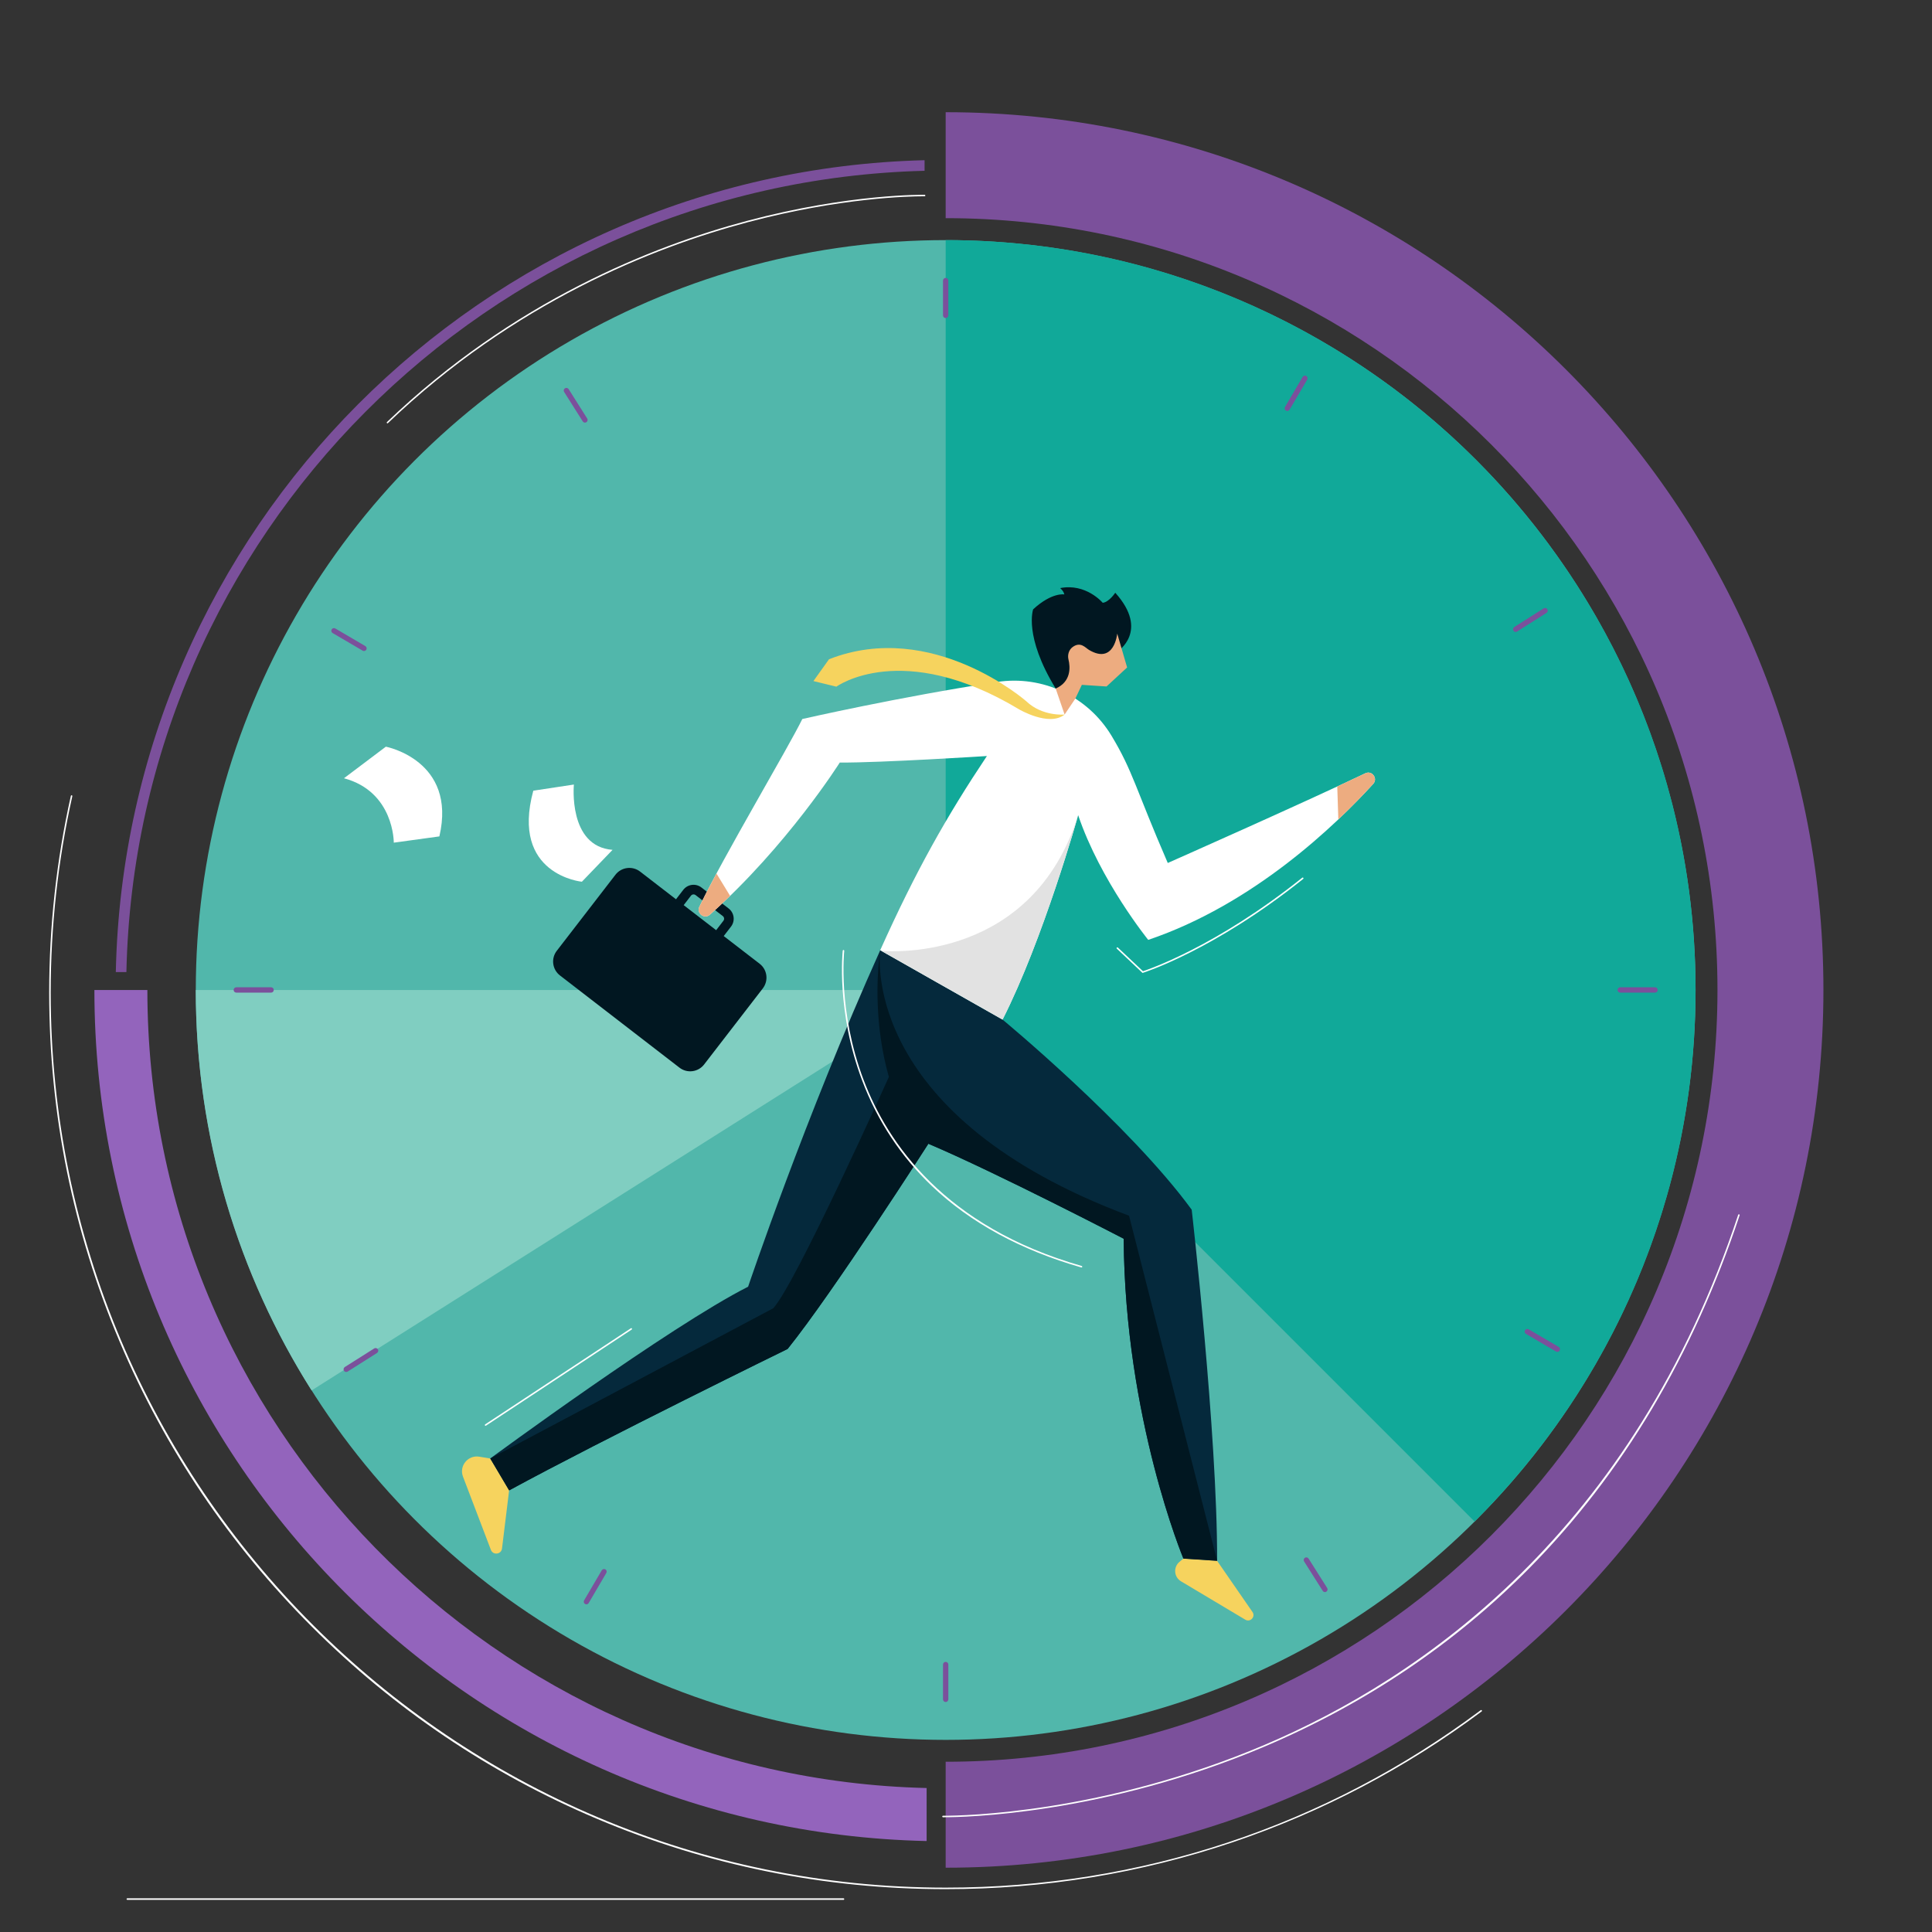 <?xml version="1.0" encoding="UTF-8"?> <!-- Generator: Adobe Illustrator 26.0.2, SVG Export Plug-In . SVG Version: 6.00 Build 0) --> <svg xmlns="http://www.w3.org/2000/svg" xmlns:xlink="http://www.w3.org/1999/xlink" version="1.1" id="Layer_1" x="0px" y="0px" viewBox="0 0 500 500" style="enable-background:new 0 0 500 500;" xml:space="preserve"><rect x="0" y="0" width="500" height="500" fill="#333333" stroke="none"/> <style type="text/css"> .st0{fill:#7B509B;} .st1{fill:#51B7AB;} .st2{fill:#80CEC1;} .st3{fill:#9364BC;} .st4{fill:#11A999;} .st5{fill:#011721;} .st6{fill:#05293C;} .st7{fill:#FFFFFF;} .st8{fill:#F6D35E;} .st9{fill:#EDAC80;} .st10{fill:#E2E2E2;} </style> <g> <path class="st0" d="M244.74,29.04v27.42c110.14,0,199.74,89.6,199.74,199.74s-89.6,199.74-199.74,199.74v27.42 c125.26,0,227.16-101.91,227.16-227.16S370,29.04,244.74,29.04z"></path> </g> <g> <circle class="st1" cx="244.74" cy="256.21" r="194.07"></circle> </g> <g> <path class="st2" d="M244.74,256.21H50.67c0,38.11,10.99,73.65,29.97,103.63L244.74,256.21z"></path> </g> <g> <path class="st0" d="M29.97,251.58h2.74c2.43-113,93.68-204.52,206.57-207.38v-2.74C124.88,44.32,32.41,137.07,29.97,251.58z"></path> </g> <g> <path class="st3" d="M239.81,462.74c-111.65-2.63-201.67-94.26-201.67-206.53c0,0,0,0,0,0H24.43c0,0,0,0,0,0 c0,119.83,96.17,217.61,215.38,220.25V462.74z"></path> </g> <g> <path class="st4" d="M244.74,62.14v194.75l136.88,136.88c35.32-35.15,57.19-83.8,57.19-137.56 C438.8,149.03,351.92,62.14,244.74,62.14z"></path> </g> <g> <g> <path class="st5" d="M196.6,249.42l-9.3-7.17l1.88-2.44c1.13-1.46,0.86-3.57-0.61-4.7l-7.04-5.43c-1.46-1.13-3.57-0.86-4.7,0.61 l-1.88,2.44l-9.3-7.17c-1.99-1.53-4.84-1.16-6.37,0.82l-15.19,19.69c-1.53,1.98-1.16,4.84,0.82,6.37l30.94,23.87 c1.98,1.53,4.84,1.16,6.37-0.82l15.19-19.69C198.95,253.8,198.58,250.95,196.6,249.42z M178.81,231.81 c0.29-0.38,0.83-0.45,1.21-0.16l7.04,5.43c0.38,0.29,0.45,0.83,0.16,1.21l-1.88,2.44l-8.4-6.48L178.81,231.81z"></path> </g> <g> <g> <g> <path class="st6" d="M259.46,263.87l-31.66-17.95c-19.42,43.2-34.19,87.08-34.19,87.08c-20.28,10.25-66.74,44.46-66.74,44.46 l4.89,8.25c24.66-13.41,72.07-36.6,72.07-36.6c11.81-14.67,36.43-53.11,36.43-53.11c17.46,7.4,50.55,24.58,50.55,24.58 c0.3,46.54,15.46,82.79,15.46,82.79l8.72,0.57c0.07-32.96-6.58-90.87-6.58-90.87C292.32,291.05,259.46,263.87,259.46,263.87z"></path> </g> </g> <g> <g> <path class="st7" d="M353.34,200.13c-16.14,7.72-51.12,23.21-51.12,23.21c-8.35-19.27-9.01-23.72-14.55-32.91 c-6.15-10.21-17.82-15.73-29.6-13.94c-25.3,3.85-50.43,9.59-50.43,9.59c-3.79,7.73-20.3,35.4-26.65,48.58 c-0.83,1.72,1.32,3.33,2.74,2.06c20.05-17.86,33.6-39.37,33.6-39.37c10.64,0.07,38.08-1.69,38.08-1.69 c-10.35,15.5-18.29,29.5-27.61,50.25l31.66,17.95c10.52-20.66,19.57-52.89,19.57-52.89c5.74,16.98,18.13,32.27,18.13,32.27 c27.25-9.21,48.51-29.69,58.22-40.36C356.67,201.46,355.07,199.3,353.34,200.13z"></path> </g> </g> <g> <g> <path class="st8" d="M306.26,403.36l-1.02,0.85c-1.63,1.37-1.43,3.94,0.4,5.03l16.64,9.93c1.29,0.77,2.72-0.76,1.86-1.99 l-9.16-13.25L306.26,403.36z"></path> </g> </g> <g> <g> <path class="st8" d="M126.87,377.46l-2.82-0.47c-2.93-0.49-5.29,2.38-4.23,5.16l7.22,18.95c0.55,1.46,2.69,1.2,2.88-0.35 l1.84-15.04L126.87,377.46z"></path> </g> </g> <g> <g> <path class="st5" d="M289.15,168.66c0,0,8.43-5.29-0.52-15.26c0,0-1.62,2.45-3.25,2.6c0,0-4.31-5.13-11.02-3.8 c0,0,0.89,0.68,1.09,1.64c0,0-3.19-0.63-8.07,3.85c0,0-2.5,6.91,5.83,20.5l3.98-0.22l6.95-5.73L289.15,168.66z"></path> </g> </g> <g> <g> <path class="st9" d="M278.3,180.79l1.68-3.55l6.39,0.42l5.33-4.92l-2.56-8.77c0,0-0.74,8.14-7.32,4.22 c-0.92-0.55-2.16-2.24-4.22-0.74c-0.98,0.72-1.37,2.03-1.08,3.22c0.48,1.98,0.74,5.73-3.31,7.53l2.31,6.73L278.3,180.79z"></path> </g> </g> <g> <g> <path class="st5" d="M227.79,246.05c0.01-0.08,0.02-0.14,0.02-0.14S227.8,245.96,227.79,246.05z"></path> </g> <g> <path class="st5" d="M292.2,314.63c-68.21-25.51-64.72-65.97-64.42-68.58c-0.03,0.27-0.12,0.97-0.26,2.05 c-0.52,4.87-1.26,17.26,2.52,30.61c0,0-24.11,53.62-29.93,59.87l-73.24,38.88l4.89,8.25c24.66-13.41,72.07-36.6,72.07-36.6 c11.81-14.67,36.43-53.11,36.43-53.11c17.46,7.4,50.55,24.58,50.55,24.58c0.3,46.54,15.46,82.79,15.46,82.79l8.72,0.57 L292.2,314.63z"></path> </g> </g> <g> <path class="st10" d="M228.09,246.08l31.37,17.79c10.52-20.66,19.57-52.89,19.57-52.89 C267.29,248.34,231.59,246.36,228.09,246.08z"></path> </g> <g> <path class="st9" d="M346.36,212.07c3.63-3.43,6.67-6.6,9.02-9.19c1.29-1.42-0.31-3.58-2.04-2.75c-2.13,1.02-4.6,2.18-7.26,3.41 L346.36,212.07z"></path> </g> <g> <path class="st9" d="M185.42,226.07c-1.73,3.21-3.25,6.15-4.43,8.59c-0.83,1.72,1.32,3.33,2.74,2.06c1.8-1.6,3.54-3.23,5.22-4.87 L185.42,226.07z"></path> </g> <g> <path class="st8" d="M275.52,184.93c0,0-5.75,0.53-9.88-3.41c0,0-24.32-21.4-51.09-10.91l-4.04,5.65l5.94,1.45 c0,0,16.91-12.34,47.17,5.8C263.62,183.52,271.44,188.17,275.52,184.93z"></path> </g> </g> <g> <path class="st7" d="M158.53,219.94l-7.94,8.25c0,0-18.51-1.76-12.57-23.56l10.5-1.59C148.53,203.04,146.95,219.05,158.53,219.94z "></path> </g> <g> <path class="st7" d="M113.71,216.46l-11.8,1.62c0,0,0.13-13.17-12.89-16.67l10.84-8.17C99.86,193.24,118.3,196.77,113.71,216.46z"></path> </g> </g> <g> <g> <g> <g> <path class="st0" d="M244.74,82.31c-0.38,0-0.69-0.31-0.69-0.69v-9.01c0-0.38,0.31-0.69,0.69-0.69c0.38,0,0.69,0.31,0.69,0.69 v9.01C245.42,82.01,245.12,82.31,244.74,82.31z"></path> </g> </g> <g> <g> <path class="st0" d="M244.74,440.48c-0.38,0-0.69-0.31-0.69-0.69v-9.01c0-0.38,0.31-0.69,0.69-0.69c0.38,0,0.69,0.31,0.69,0.69 v9.01C245.42,440.17,245.12,440.48,244.74,440.48z"></path> </g> </g> </g> <g> <g> <g> <path class="st0" d="M428.32,256.89h-9.01c-0.38,0-0.69-0.31-0.69-0.69c0-0.38,0.31-0.69,0.69-0.69h9.01 c0.38,0,0.69,0.31,0.69,0.69C429.01,256.59,428.7,256.89,428.32,256.89z"></path> </g> </g> <g> <g> <path class="st0" d="M70.16,256.89h-9.01c-0.38,0-0.69-0.31-0.69-0.69c0-0.38,0.31-0.69,0.69-0.69h9.01 c0.38,0,0.69,0.31,0.69,0.69C70.84,256.59,70.54,256.89,70.16,256.89z"></path> </g> </g> </g> <g> <g> <g> <path class="st0" d="M392.26,163.54c-0.23,0-0.45-0.11-0.58-0.32c-0.2-0.32-0.11-0.74,0.21-0.95l7.61-4.82 c0.32-0.2,0.74-0.11,0.95,0.21c0.2,0.32,0.11,0.74-0.21,0.95l-7.61,4.82C392.51,163.51,392.39,163.54,392.26,163.54z"></path> </g> </g> <g> <g> <path class="st0" d="M89.6,355.06c-0.23,0-0.45-0.11-0.58-0.32c-0.2-0.32-0.11-0.74,0.21-0.95l7.61-4.81 c0.32-0.2,0.74-0.11,0.95,0.21c0.2,0.32,0.11,0.74-0.21,0.95l-7.61,4.82C89.86,355.02,89.73,355.06,89.6,355.06z"></path> </g> </g> </g> <g> <g> <g> <path class="st0" d="M333.15,106.35c-0.12,0-0.24-0.03-0.35-0.09c-0.33-0.19-0.44-0.61-0.24-0.94l4.56-7.77 c0.19-0.33,0.62-0.43,0.94-0.25c0.33,0.19,0.44,0.61,0.25,0.94l-4.56,7.77C333.61,106.23,333.38,106.35,333.15,106.35z"></path> </g> </g> <g> <g> <path class="st0" d="M151.77,415.2c-0.12,0-0.24-0.03-0.35-0.09c-0.33-0.19-0.44-0.61-0.25-0.94l4.56-7.77 c0.19-0.33,0.62-0.43,0.94-0.25c0.33,0.19,0.44,0.61,0.24,0.94l-4.56,7.77C152.23,415.08,152,415.2,151.77,415.2z"></path> </g> </g> </g> <g> <g> <g> <path class="st0" d="M151.39,109.37c-0.23,0-0.45-0.11-0.58-0.32l-4.81-7.61c-0.2-0.32-0.11-0.74,0.21-0.95 c0.32-0.2,0.74-0.11,0.95,0.21l4.81,7.61c0.2,0.32,0.11,0.74-0.21,0.95C151.64,109.33,151.51,109.37,151.39,109.37z"></path> </g> </g> <g> <g> <path class="st0" d="M342.9,412.03c-0.23,0-0.45-0.11-0.58-0.32l-4.82-7.61c-0.2-0.32-0.11-0.74,0.21-0.95 c0.32-0.2,0.74-0.11,0.95,0.21l4.81,7.61c0.2,0.32,0.11,0.74-0.21,0.95C343.16,411.99,343.03,412.03,342.9,412.03z"></path> </g> </g> </g> <g> <g> <g> <path class="st0" d="M94.2,168.48c-0.12,0-0.24-0.03-0.35-0.09l-7.77-4.56c-0.33-0.19-0.44-0.61-0.24-0.94 c0.19-0.33,0.62-0.43,0.94-0.24l7.77,4.56c0.33,0.19,0.44,0.61,0.25,0.94C94.66,168.36,94.43,168.48,94.2,168.48z"></path> </g> </g> <g> <g> <path class="st0" d="M403.04,349.86c-0.12,0-0.24-0.03-0.35-0.09l-7.77-4.56c-0.33-0.19-0.44-0.61-0.24-0.94 c0.19-0.33,0.62-0.43,0.94-0.25l7.77,4.56c0.33,0.19,0.44,0.61,0.25,0.94C403.5,349.74,403.28,349.86,403.04,349.86z"></path> </g> </g> </g> </g> <g> <path class="st7" d="M244.5,470.3c-0.28,0-0.43,0-0.46,0c-0.11,0-0.19-0.09-0.19-0.2c0-0.11,0.09-0.19,0.2-0.19 c0.03,0,0.16,0,0.46,0c4.45,0,40.95-0.57,82.71-18.32c40.93-17.39,95.43-55.32,122.62-137.2c0.03-0.1,0.15-0.16,0.25-0.12 c0.1,0.03,0.16,0.14,0.12,0.25c-12.02,36.22-30.35,66.95-54.45,91.34c-19.29,19.51-42.3,35.02-68.4,46.11 C285.54,469.72,248.98,470.3,244.5,470.3z"></path> </g> <g> <path class="st7" d="M244.74,488.91c-31.32,0-61.71-6.13-90.31-18.23c-27.63-11.69-52.44-28.42-73.75-49.72 c-21.31-21.31-38.04-46.12-49.72-73.75c-12.1-28.6-18.23-58.99-18.23-90.31c0-17.18,1.89-34.32,5.61-50.93 c0.02-0.1,0.12-0.18,0.23-0.15c0.11,0.02,0.17,0.13,0.15,0.23c-3.71,16.58-5.6,33.69-5.6,50.84 c0,127.72,103.91,231.63,231.63,231.63c50.36,0,98.24-15.88,138.47-45.93c0.09-0.06,0.21-0.04,0.28,0.04 c0.06,0.09,0.05,0.21-0.04,0.28c-19.61,14.65-41.27,26.03-64.36,33.84C295.2,484.82,270.19,488.91,244.74,488.91z"></path> </g> <g> <path class="st7" d="M295.69,251.8l-6.66-6.29c-0.08-0.07-0.08-0.2-0.01-0.28c0.07-0.08,0.2-0.08,0.28-0.01l6.5,6.13 c1.53-0.5,19.04-6.45,41.22-24.2c0.09-0.07,0.21-0.05,0.28,0.03c0.07,0.08,0.05,0.21-0.03,0.28 c-23.18,18.55-41.28,24.24-41.46,24.3L295.69,251.8z"></path> </g> <g> <path class="st7" d="M279.89,328.02c-0.02,0-0.04,0-0.05-0.01c-15.71-4.49-28.73-11.59-38.71-21.11 c-7.98-7.62-14.04-16.79-18-27.26c-6.75-17.83-5.05-33.45-5.03-33.61c0.01-0.11,0.09-0.19,0.22-0.17c0.11,0.01,0.18,0.11,0.17,0.22 c-0.02,0.16-1.7,15.7,5.02,33.44c6.2,16.36,21.02,37.99,56.44,48.12c0.1,0.03,0.17,0.14,0.13,0.24 C280.05,327.96,279.98,328.02,279.89,328.02z"></path> </g> <g> <path class="st7" d="M125.66,368.99c-0.06,0-0.13-0.03-0.16-0.09c-0.06-0.09-0.03-0.21,0.06-0.27l37.71-24.87 c0.09-0.06,0.21-0.04,0.27,0.06c0.06,0.09,0.03,0.21-0.06,0.27l-37.71,24.87C125.74,368.98,125.7,368.99,125.66,368.99z"></path> </g> <g> <path class="st7" d="M100.28,109.56c-0.05,0-0.1-0.02-0.14-0.06c-0.08-0.08-0.07-0.2,0.01-0.28 c32.64-31.24,68.74-45.56,93.26-52.08c26.58-7.06,45.69-6.72,45.88-6.73c0.11,0,0.19,0.09,0.19,0.2c0,0.11-0.09,0.19-0.2,0.19 c-0.02,0-0.16,0-0.51,0c-3.19,0-21.15,0.31-45.29,6.72c-24.48,6.51-60.5,20.8-93.08,51.98 C100.37,109.55,100.33,109.56,100.28,109.56z"></path> </g> <g> <path class="st7" d="M218.29,491.68H32.96c-0.11,0-0.2-0.09-0.2-0.2c0-0.11,0.09-0.2,0.2-0.2h185.33c0.11,0,0.2,0.09,0.2,0.2 C218.49,491.59,218.4,491.68,218.29,491.68z"></path> </g> <g> </g> <g> </g> <g> </g> <g> </g> <g> </g> <g> </g> </svg> 
